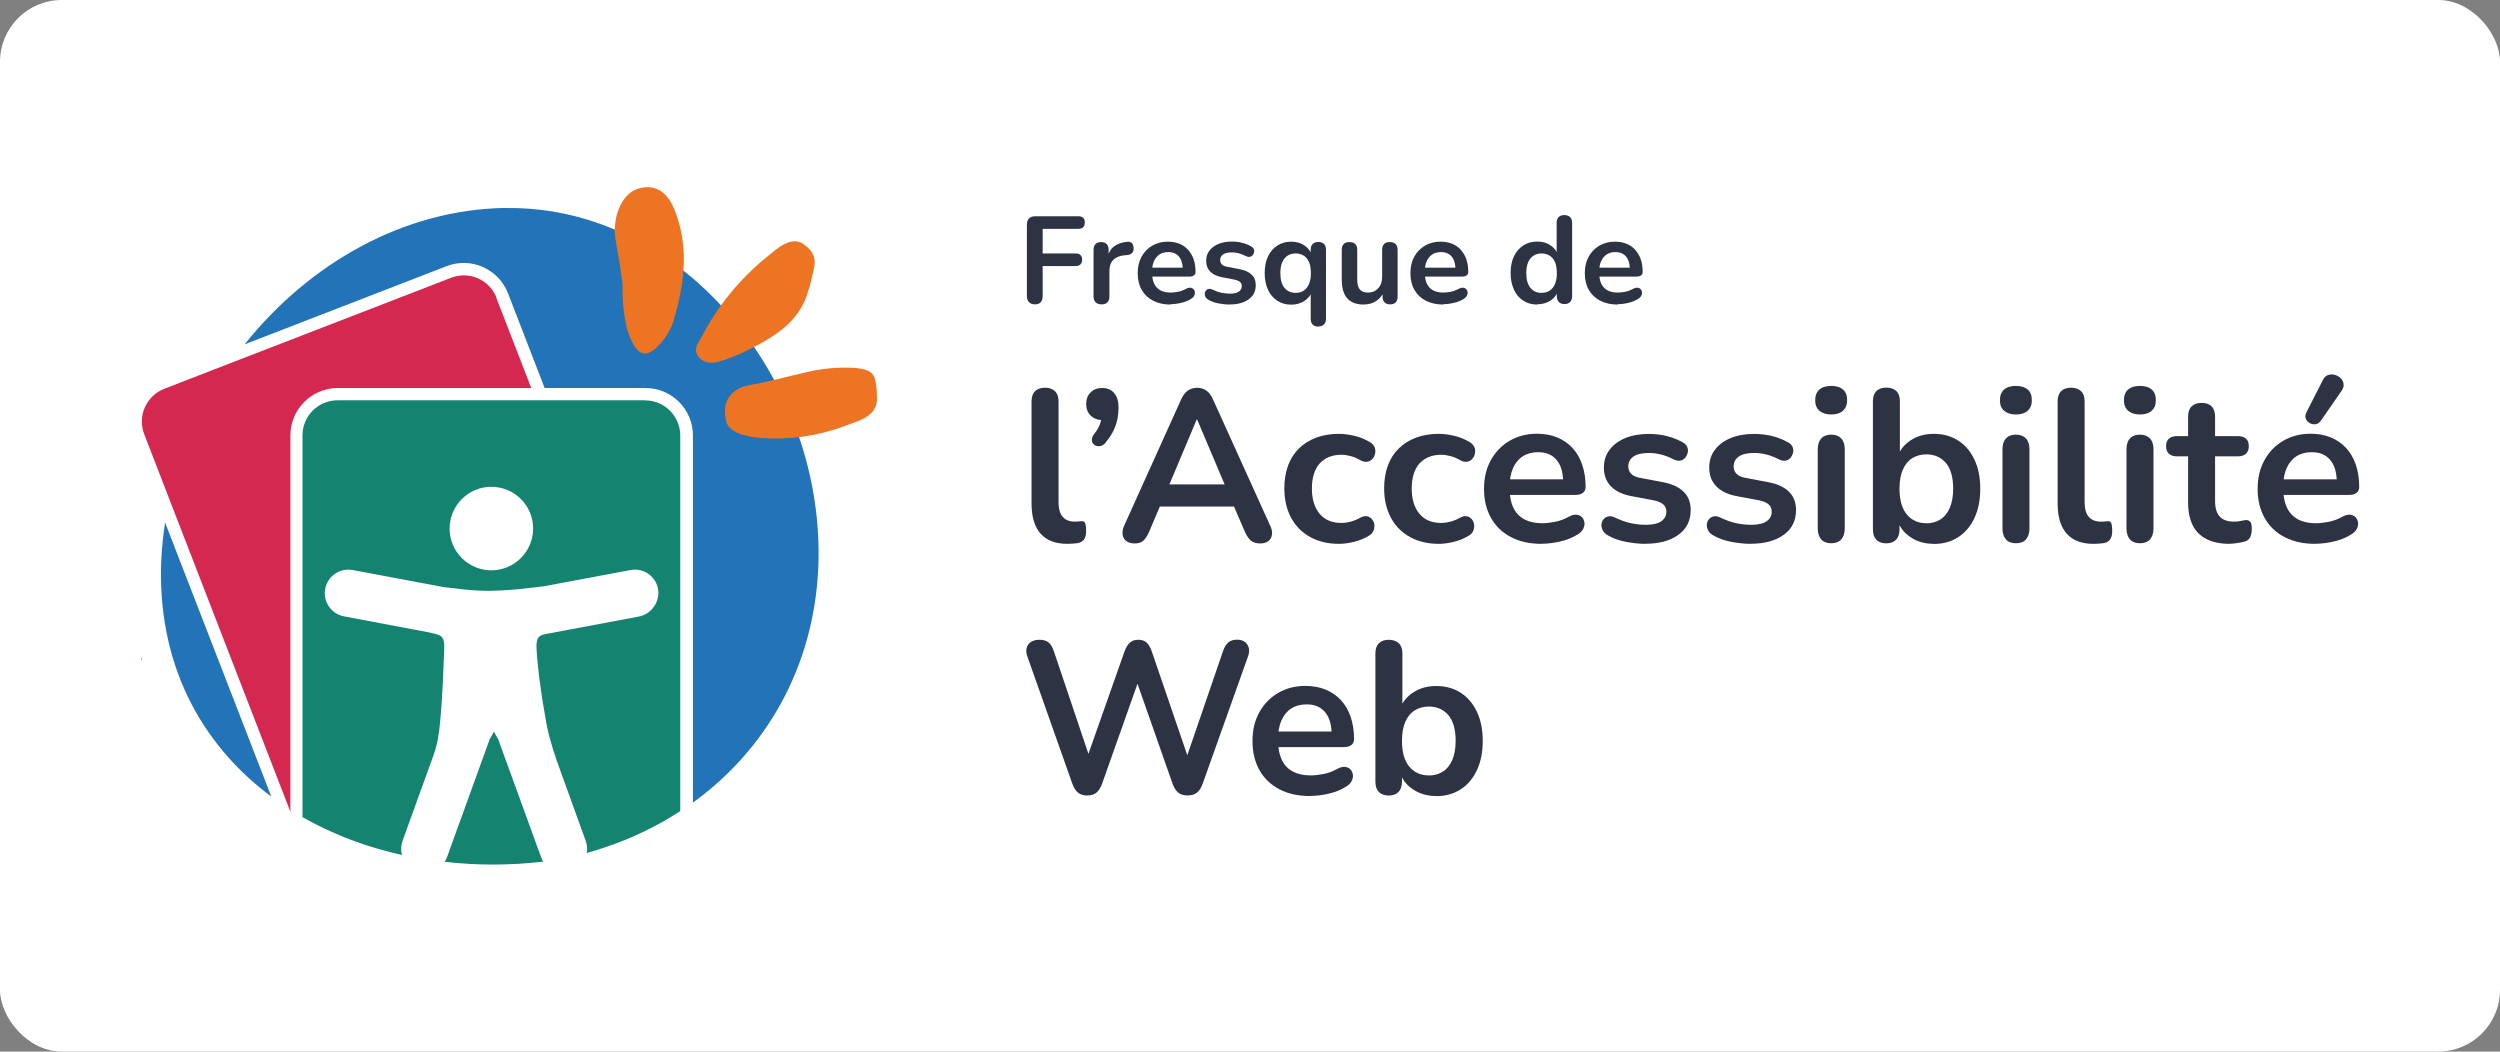 <?xml version="1.0" encoding="UTF-8"?> <svg xmlns="http://www.w3.org/2000/svg" id="Layer_2" data-name="Layer 2" viewBox="0 0 252 106"><rect x="0" y="0" width="252" height="106" fill="#808080" stroke="none"/><defs><style> .cls-1 { fill: #2e3344; } .cls-1, .cls-2, .cls-3, .cls-4, .cls-5, .cls-6, .cls-7 { stroke-width: 0px; } .cls-2 { fill: #148471; } .cls-3 { fill: #2273b7; } .cls-4 { fill: #d42851; } .cls-5 { fill: #d62952; } .cls-6 { fill: #fff; } .cls-7 { fill: #ed7423; } </style></defs><g id="Layer_1-2" data-name="Layer 1"><rect class="cls-6" width="252" height="106" rx="6.23" ry="6.23"></rect><g><g><path class="cls-5" d="m14.2,66.33l.1.26v-.2l-.1-.06Z"></path><path class="cls-3" d="m16.26,56.39c-.47,10.35,3.9,18.57,11.09,23.91l-10.71-27.63c-.19,1.23-.32,2.48-.38,3.72Z"></path><path class="cls-3" d="m51.01,20.96c-10.36.13-19.89,5.65-26.35,13.75l20.35-7.88c2.47-.96,5.24.27,6.2,2.74,0,0,0,0,0,0l3.69,9.54h10.16c2.65,0,4.79,2.15,4.79,4.79h0v37c7.31-5.29,12.17-13.57,12.63-23.61.83-18.28-13.19-36.55-31.47-36.32Z"></path><path class="cls-4" d="m29.18,81.56l.1.27v-.2l-.1-.07Z"></path><path class="cls-4" d="m50.05,30.01c-.71-1.82-2.76-2.72-4.58-2.01,0,0,0,0,0,0l-22.23,8.6-6.68,2.59c-1.82.71-2.73,2.76-2.02,4.58l2.54,6.57,12.12,31.3h.07v-37.74c0-2.65,2.15-4.79,4.79-4.79h19.49l-3.52-9.09Z"></path><path class="cls-7" d="m67.92,21c-.71-1.77-2.06-2.51-3.69-1.95-1.62.56-2.57,2.96-2.16,5.24.37,2.12.52,2.92.69,4.47-.04,1.4.09,2.8.39,4.17.13.51.31,1.01.54,1.49.76,1.55,1.63,1.61,2.85.24.65-.71,1.13-1.55,1.4-2.47.06-.21.12-.42.17-.64,1.08-3.91,1.17-7.27-.18-10.57Z"></path><path class="cls-7" d="m86.09,37.08c-1.66-.09-3.32.07-4.93.47-1.83.4-3.65.94-5.51,1.25-1.64.25-3.03,1.38-2.44,3.71.33,1.23,2.32,1.54,3.55,1.64,1.81.13,3.62.01,5.4-.35,1.08-.22,2.15-.53,3.18-.93,1.34-.5,3.06-.91,3.07-2.7-.09-2.29-.16-2.92-2.31-3.09Z"></path><path class="cls-7" d="m81.01,24.61c-1.28-.88-2.67.44-3.75,1.32-1.98,1.61-3.71,3.51-5.13,5.64-.51.76-.98,1.56-1.41,2.38-.33.62-.91,1.25-.29,2.03.51.64,1.3.76,2.46.34.69-.23,1.38-.5,2.04-.81,1.92-.94,3.79-1.92,5.09-3.45.68-.8,1.17-1.73,1.45-2.74.09-.23.16-.47.22-.72.32-1.63,1.05-2.78-.69-3.98Z"></path><path class="cls-2" d="m65.03,40.35h-31c-1.96,0-3.54,1.59-3.54,3.54h0v38.48c2.77,1.56,5.74,2.75,8.83,3.52h0s.17.05.49.12l.15.04.56.13c-.13-.47-.1-.97.06-1.43l2.98-8.24c.24-.62.42-1.26.56-1.91.12-.66.21-1.32.26-1.99.11-1.21.2-2.51.26-3.77s.1-2.47.14-3.47c.04-1.26-.29-1.34-1.3-1.57l-.21-.05-8.59-1.62c-1.29-.24-2.14-1.48-1.9-2.77.24-1.29,1.48-2.14,2.77-1.9l9.23,1.73c.37.03.73.08,1.1.12,1.13.16,2.28.24,3.42.25,1.43-.03,2.86-.13,4.27-.32.43-.05.83-.1,1.24-.14l8.7-1.63c1.27-.27,2.53.54,2.8,1.81.14.64,0,1.3-.37,1.84l-.02.03c-.36.52-.91.88-1.53,1l-8.32,1.56c-.28.06-.52.11-.74.14-.87.15-1.3.22-1.25,1.46.04.9.15,1.98.29,3.11.17,1.32.39,2.72.62,4.01.12.73.28,1.45.48,2.16.18.65.38,1.31.66,2.11l2.91,8.06c.14.39.18.81.11,1.22.63-.17,1.25-.37,1.87-.58h0c2.66-.89,5.2-2.11,7.55-3.64v-37.85c0-1.96-1.58-3.55-3.54-3.55h0Zm-15.49,17.14c-2.33,0-4.22-1.88-4.22-4.2,0-2.33,1.88-4.22,4.2-4.22,2.33,0,4.22,1.88,4.22,4.2,0,0,0,0,0,0,0,2.32-1.88,4.21-4.2,4.22h0Z"></path><path class="cls-2" d="m50.27,74.62l-.48-.87-.48.85h.02l-4.27,11.8c-.06.16-.14.32-.23.47,3.3.38,6.63.37,9.93-.02-.09-.14-.16-.29-.22-.45l-4.28-11.77Z"></path></g><g><g><path class="cls-1" d="m104.33,30.68c-.26,0-.46-.07-.6-.22-.15-.15-.22-.35-.22-.63v-7.18c0-.27.07-.48.22-.63s.35-.22.63-.22h4.34c.22,0,.38.05.49.16.11.11.16.26.16.46s-.05.37-.16.48c-.11.11-.27.17-.49.17h-3.6v2.48h3.33c.21,0,.37.05.48.16.11.11.17.26.17.46s-.06.37-.17.48c-.11.11-.27.17-.48.17h-3.33v3.01c0,.56-.26.85-.77.85Z"></path><path class="cls-1" d="m111.03,30.68c-.26,0-.45-.07-.59-.21-.14-.14-.21-.33-.21-.59v-4.7c0-.26.07-.45.2-.58s.32-.2.56-.2.43.07.56.2c.13.13.2.33.2.58v.78h-.12c.12-.5.34-.88.68-1.13.34-.26.79-.41,1.36-.46.17-.02.31.03.42.13.1.1.16.26.18.48.02.21-.03.38-.14.5-.11.13-.28.21-.5.23l-.27.02c-.51.05-.89.21-1.14.47-.26.26-.39.63-.39,1.1v2.58c0,.26-.07.45-.2.59-.13.14-.33.21-.58.21Z"></path><path class="cls-1" d="m118.01,30.7c-.69,0-1.28-.13-1.78-.39-.5-.26-.88-.62-1.15-1.1-.27-.47-.4-1.03-.4-1.68s.13-1.18.39-1.66c.26-.47.62-.84,1.08-1.11.46-.27.99-.4,1.57-.4.43,0,.82.07,1.16.21.34.14.64.34.88.61.24.27.43.59.56.96.13.38.19.8.19,1.28,0,.15-.05.26-.16.34-.1.08-.25.12-.44.12h-3.99v-.9h3.5l-.2.19c0-.38-.06-.7-.17-.96-.11-.26-.27-.45-.49-.59s-.47-.21-.79-.21c-.35,0-.65.08-.89.24-.24.16-.43.39-.56.68-.13.29-.19.65-.19,1.05v.09c0,.68.16,1.19.48,1.52.32.34.79.5,1.41.5.22,0,.46-.03.73-.08.27-.05.52-.15.77-.28.17-.1.33-.14.46-.13.13.01.24.06.32.14.08.08.13.18.14.3.02.12,0,.24-.07.37-.06.12-.17.23-.32.32-.29.18-.62.32-1,.4-.38.09-.73.13-1.05.13Z"></path><path class="cls-1" d="m123.98,30.7c-.36,0-.73-.04-1.13-.11-.4-.07-.75-.2-1.07-.39-.13-.08-.23-.18-.28-.29-.05-.11-.07-.22-.06-.34.01-.11.05-.21.12-.29.07-.08.16-.14.27-.16.11-.02.23,0,.37.06.33.16.64.27.93.33.29.06.58.09.86.09.4,0,.69-.07.89-.21.19-.14.29-.32.29-.54,0-.19-.06-.34-.19-.44-.13-.1-.32-.18-.58-.23l-1.24-.24c-.51-.1-.91-.29-1.18-.57-.27-.28-.4-.64-.4-1.08,0-.4.11-.74.33-1.03.22-.29.52-.51.91-.67.39-.16.84-.24,1.34-.24.37,0,.71.04,1.03.12.32.08.63.2.93.37.12.07.21.15.26.26.05.11.06.22.03.33s-.07.21-.15.3c-.07.09-.17.14-.28.16-.11.02-.24,0-.38-.07-.26-.13-.5-.23-.74-.29-.24-.06-.46-.09-.68-.09-.41,0-.71.07-.9.21-.2.14-.29.33-.29.56,0,.17.06.32.17.44.12.12.29.2.53.24l1.24.24c.54.1.95.28,1.23.55s.42.62.42,1.07c0,.61-.24,1.08-.71,1.42s-1.1.52-1.89.52Z"></path><path class="cls-1" d="m132.89,32.92c-.25,0-.44-.07-.57-.2s-.2-.33-.2-.58v-2.8h.14c-.13.41-.39.74-.77.99-.38.25-.82.38-1.33.38-.53,0-1-.13-1.4-.39-.4-.26-.72-.62-.94-1.1-.22-.48-.34-1.04-.34-1.69s.11-1.22.34-1.69c.22-.47.54-.83.94-1.09.4-.26.87-.39,1.4-.39s.96.13,1.34.39c.38.26.63.6.76,1.02l-.14.37v-.97c0-.26.07-.45.2-.58.13-.13.32-.2.57-.2s.44.07.57.2c.13.13.2.33.2.58v6.96c0,.26-.07.45-.21.58-.14.13-.33.2-.58.2Zm-2.29-3.4c.31,0,.58-.07.81-.22.23-.15.41-.37.54-.67.13-.29.19-.66.19-1.1,0-.66-.14-1.16-.42-1.49-.28-.33-.66-.49-1.12-.49-.31,0-.58.07-.81.22-.23.15-.41.37-.54.66-.13.29-.19.66-.19,1.1,0,.66.14,1.15.42,1.49.28.34.66.5,1.12.5Z"></path><path class="cls-1" d="m137.49,30.7c-.51,0-.93-.09-1.26-.28-.33-.19-.58-.47-.74-.84-.16-.37-.24-.84-.24-1.39v-3.01c0-.27.07-.46.2-.59.13-.13.32-.19.57-.19s.44.06.58.19.21.33.21.59v3.04c0,.43.09.75.26.96.17.21.45.31.83.31.41,0,.75-.14,1.02-.43s.4-.67.4-1.14v-2.74c0-.27.07-.46.2-.59.13-.13.32-.19.57-.19s.44.06.58.19.21.33.21.59v4.7c0,.53-.25.8-.76.8-.24,0-.43-.07-.56-.21-.13-.14-.2-.33-.2-.59v-.95l.17.37c-.17.45-.44.79-.79,1.03-.35.24-.77.36-1.25.36Z"></path><path class="cls-1" d="m145.5,30.7c-.69,0-1.28-.13-1.78-.39-.5-.26-.88-.62-1.15-1.1-.27-.47-.4-1.03-.4-1.68s.13-1.18.39-1.66c.26-.47.62-.84,1.08-1.11.46-.27.99-.4,1.57-.4.43,0,.82.07,1.16.21.34.14.64.34.88.61.24.27.43.59.56.96.13.38.19.8.19,1.28,0,.15-.05.26-.16.34-.1.08-.25.12-.44.12h-3.99v-.9h3.5l-.2.19c0-.38-.06-.7-.17-.96-.11-.26-.27-.45-.49-.59s-.47-.21-.79-.21c-.35,0-.65.08-.89.24-.24.16-.43.39-.56.68-.13.29-.19.65-.19,1.05v.09c0,.68.16,1.19.48,1.52.32.34.79.5,1.41.5.22,0,.46-.03.73-.08.27-.05.52-.15.77-.28.17-.1.33-.14.46-.13.13.01.24.06.32.14.08.08.13.18.14.3.02.12,0,.24-.07.37-.06.12-.17.23-.32.32-.29.18-.62.32-1,.4-.38.09-.73.13-1.05.13Z"></path><path class="cls-1" d="m154.95,30.7c-.53,0-1-.13-1.4-.39-.4-.26-.72-.62-.94-1.1-.22-.48-.34-1.04-.34-1.69s.11-1.22.34-1.69c.22-.47.54-.83.94-1.09.4-.26.87-.39,1.4-.39s.95.12,1.33.37c.38.25.63.58.77.98h-.14v-3.24c0-.26.07-.45.2-.58s.32-.2.57-.2.44.07.58.2c.14.13.21.33.21.58v7.39c0,.26-.07.45-.2.59-.13.14-.32.21-.57.21s-.44-.07-.57-.21c-.13-.14-.2-.33-.2-.59v-.97l.14.37c-.12.43-.38.78-.76,1.03-.38.26-.83.39-1.34.39Zm.44-1.18c.31,0,.58-.07.81-.22.23-.15.41-.37.54-.67.13-.29.19-.66.19-1.1,0-.66-.14-1.16-.42-1.49-.28-.33-.66-.49-1.12-.49-.31,0-.58.07-.81.22-.23.15-.41.37-.54.66-.13.29-.19.66-.19,1.1,0,.66.14,1.15.42,1.49.28.34.66.5,1.12.5Z"></path><path class="cls-1" d="m163.08,30.7c-.69,0-1.28-.13-1.78-.39-.5-.26-.88-.62-1.15-1.1-.27-.47-.4-1.03-.4-1.68s.13-1.18.39-1.66c.26-.47.62-.84,1.08-1.11.46-.27.99-.4,1.57-.4.43,0,.82.07,1.16.21.34.14.64.34.88.61.24.27.43.59.56.96.13.38.19.8.19,1.28,0,.15-.05.26-.16.34-.1.08-.25.12-.44.12h-3.99v-.9h3.5l-.2.19c0-.38-.06-.7-.17-.96-.11-.26-.27-.45-.49-.59s-.47-.21-.79-.21c-.35,0-.65.08-.89.24-.24.16-.43.39-.56.68-.13.29-.19.65-.19,1.05v.09c0,.68.16,1.19.48,1.52.32.34.79.5,1.41.5.22,0,.46-.03.73-.08.27-.05.52-.15.77-.28.17-.1.33-.14.46-.13.13.01.24.06.32.14.08.08.13.18.14.3.02.12,0,.24-.07.37-.06.12-.17.23-.32.32-.29.18-.62.32-1,.4-.38.09-.73.13-1.05.13Z"></path></g><g><path class="cls-1" d="m107.61,54.82c-1.21,0-2.11-.34-2.72-1.03-.61-.69-.91-1.7-.91-3.04v-10.3c0-.45.12-.79.35-1.02s.57-.35,1-.35.77.12,1.01.35c.24.23.36.57.36,1.02v10.17c0,.67.14,1.16.42,1.48.28.32.69.48,1.21.48.12,0,.22,0,.33-.01.1,0,.2-.02.3-.03.2-.03.34.03.41.16.07.14.11.42.11.84,0,.36-.07.65-.22.85-.15.2-.38.33-.72.37-.15.01-.3.03-.46.04-.16.01-.32.02-.48.02Z"></path><path class="cls-1" d="m111.48,44.58c-.19.23-.39.36-.6.39-.21.03-.4-.01-.56-.12-.16-.11-.25-.27-.26-.48-.01-.21.08-.44.28-.69.29-.36.49-.73.59-1.09.1-.36.15-.68.15-.96l.11.72c-.51,0-.92-.15-1.23-.44-.31-.29-.47-.68-.47-1.18s.14-.87.44-1.17c.29-.3.68-.45,1.18-.45s.91.17,1.2.51c.29.34.44.83.44,1.47,0,.35-.03.71-.1,1.08-.07.37-.19.76-.37,1.15-.18.4-.45.81-.79,1.23Z"></path><path class="cls-1" d="m114.38,54.78c-.35,0-.63-.08-.84-.24-.21-.16-.34-.37-.38-.64-.04-.27,0-.57.15-.9l5.75-12.74c.19-.42.42-.72.69-.9.27-.18.58-.27.93-.27s.63.09.9.27c.27.18.5.48.69.9l5.77,12.74c.16.33.22.64.17.91-.04.28-.17.49-.37.64-.2.15-.47.23-.81.23-.41,0-.72-.1-.95-.29-.23-.2-.42-.5-.6-.9l-1.42-3.29,1.18.76h-9.19l1.18-.76-1.39,3.29c-.19.42-.38.73-.59.91-.2.19-.49.28-.87.28Zm6.25-12.5l-3.05,7.25-.57-.7h7.27l-.54.7-3.07-7.25h-.04Z"></path><path class="cls-1" d="m134.98,54.82c-1.12,0-2.09-.23-2.92-.69-.83-.46-1.47-1.11-1.92-1.95-.45-.84-.68-1.83-.68-2.96,0-.86.13-1.62.38-2.3.25-.68.62-1.25,1.1-1.72.48-.47,1.06-.83,1.74-1.09.68-.25,1.44-.38,2.29-.38.48,0,1,.07,1.56.2.56.13,1.09.35,1.58.65.23.15.38.32.46.52.07.2.09.41.04.62-.04.21-.13.39-.27.54-.14.15-.31.25-.51.28-.2.04-.43-.01-.68-.14-.32-.19-.65-.33-.98-.42-.33-.09-.65-.14-.96-.14-.48,0-.9.08-1.26.23-.36.15-.67.37-.93.65-.25.28-.45.64-.58,1.06-.13.42-.2.91-.2,1.46,0,1.07.26,1.92.77,2.54.52.62,1.24.93,2.19.93.3,0,.62-.04.95-.13.33-.09.66-.22.99-.41.25-.13.47-.17.66-.13.2.04.36.14.49.29.13.15.21.33.24.54.03.21,0,.42-.08.62-.08.2-.23.37-.45.5-.48.29-.99.5-1.52.63-.54.13-1.05.2-1.52.2Z"></path><path class="cls-1" d="m145.04,54.82c-1.12,0-2.09-.23-2.92-.69-.83-.46-1.47-1.11-1.92-1.95-.45-.84-.68-1.83-.68-2.96,0-.86.13-1.62.38-2.3.25-.68.62-1.25,1.1-1.72.48-.47,1.06-.83,1.74-1.09.68-.25,1.44-.38,2.29-.38.48,0,1,.07,1.56.2.56.13,1.09.35,1.58.65.23.15.38.32.46.52.07.2.09.41.04.62-.04.21-.13.39-.27.54-.14.15-.31.25-.51.28-.2.04-.43-.01-.68-.14-.32-.19-.65-.33-.98-.42-.33-.09-.65-.14-.96-.14-.48,0-.9.08-1.26.23-.36.15-.67.37-.93.65-.25.28-.45.64-.58,1.06-.13.42-.2.91-.2,1.46,0,1.07.26,1.92.77,2.54.52.62,1.24.93,2.19.93.3,0,.62-.04.95-.13.33-.09.66-.22.99-.41.25-.13.47-.17.66-.13.2.04.36.14.49.29.13.15.21.33.24.54.03.21,0,.42-.08.62-.08.2-.23.37-.45.5-.48.29-.99.5-1.52.63-.54.13-1.05.2-1.52.2Z"></path><path class="cls-1" d="m155.42,54.82c-1.21,0-2.24-.22-3.11-.68-.87-.45-1.54-1.09-2.01-1.92-.47-.83-.71-1.81-.71-2.94s.23-2.07.69-2.9c.46-.83,1.09-1.48,1.89-1.95.81-.47,1.72-.71,2.75-.71.75,0,1.43.12,2.04.37.6.25,1.12.6,1.55,1.07.43.46.75,1.03.98,1.69.22.66.34,1.4.34,2.23,0,.26-.09.46-.27.6-.18.14-.44.21-.77.21h-6.99v-1.57h6.12l-.35.33c0-.67-.1-1.23-.29-1.68-.2-.45-.48-.79-.85-1.03s-.83-.36-1.38-.36c-.61,0-1.13.14-1.56.42-.43.28-.75.68-.98,1.2-.23.52-.34,1.13-.34,1.84v.15c0,1.19.28,2.08.84,2.67.56.59,1.38.88,2.47.88.38,0,.8-.05,1.27-.14.47-.09.92-.26,1.34-.49.3-.17.57-.25.81-.23.23.02.42.11.56.25.14.15.22.32.25.53.03.21-.01.42-.12.64-.11.22-.29.41-.56.57-.51.32-1.09.56-1.75.71-.66.15-1.27.23-1.84.23Z"></path><path class="cls-1" d="m165.88,54.82c-.62,0-1.28-.07-1.98-.2-.7-.13-1.32-.36-1.87-.68-.23-.14-.4-.32-.49-.51-.09-.2-.13-.39-.11-.59.02-.2.09-.37.22-.51.12-.15.28-.24.48-.28s.41,0,.64.11c.58.28,1.12.47,1.63.58.51.11,1.01.16,1.5.16.7,0,1.22-.12,1.56-.36.34-.24.51-.56.51-.95,0-.33-.11-.59-.34-.77-.23-.18-.56-.32-1.01-.4l-2.18-.41c-.9-.17-1.59-.5-2.06-.99-.47-.49-.71-1.11-.71-1.88,0-.7.19-1.3.58-1.81.38-.51.92-.9,1.6-1.18.68-.28,1.47-.41,2.35-.41.64,0,1.24.07,1.8.21.56.14,1.1.35,1.62.64.22.12.37.27.45.46.08.19.1.38.05.58s-.13.37-.26.52c-.13.15-.29.25-.49.28-.2.04-.42,0-.66-.12-.45-.23-.88-.4-1.3-.5-.41-.1-.81-.15-1.19-.15-.71,0-1.24.12-1.58.37-.34.25-.51.57-.51.98,0,.3.1.56.3.76.2.2.52.34.94.41l2.18.41c.94.17,1.66.49,2.14.96.49.46.73,1.09.73,1.87,0,1.06-.41,1.89-1.24,2.49-.83.6-1.93.9-3.31.9Z"></path><path class="cls-1" d="m176.5,54.82c-.62,0-1.28-.07-1.98-.2-.7-.13-1.32-.36-1.87-.68-.23-.14-.4-.32-.49-.51-.09-.2-.13-.39-.11-.59.02-.2.09-.37.22-.51.12-.15.28-.24.48-.28s.41,0,.64.11c.58.28,1.12.47,1.63.58.51.11,1.01.16,1.5.16.7,0,1.22-.12,1.56-.36.34-.24.51-.56.51-.95,0-.33-.11-.59-.34-.77-.23-.18-.56-.32-1.01-.4l-2.18-.41c-.9-.17-1.59-.5-2.06-.99-.47-.49-.71-1.11-.71-1.88,0-.7.19-1.3.58-1.81.38-.51.92-.9,1.6-1.18.68-.28,1.47-.41,2.35-.41.64,0,1.24.07,1.8.21.56.14,1.1.35,1.62.64.22.12.37.27.45.46.08.19.1.38.05.58s-.13.37-.26.52c-.13.15-.29.25-.49.28-.2.04-.42,0-.66-.12-.45-.23-.88-.4-1.3-.5-.41-.1-.81-.15-1.19-.15-.71,0-1.24.12-1.58.37-.34.25-.51.57-.51.98,0,.3.1.56.3.76.2.2.52.34.94.41l2.18.41c.94.17,1.66.49,2.14.96.49.46.73,1.09.73,1.87,0,1.06-.41,1.89-1.24,2.49-.83.6-1.93.9-3.31.9Z"></path><path class="cls-1" d="m184.58,41.78c-.51,0-.9-.13-1.19-.38-.28-.25-.42-.61-.42-1.06s.14-.82.42-1.07c.28-.25.68-.37,1.19-.37s.92.12,1.2.37c.28.25.41.6.41,1.07s-.14.8-.41,1.06c-.28.25-.68.38-1.2.38Zm0,12.98c-.44,0-.77-.13-1-.39-.23-.26-.35-.62-.35-1.09v-7.99c0-.48.12-.85.35-1.1.23-.25.57-.38,1-.38s.77.13,1.01.38c.24.25.36.62.36,1.1v7.99c0,.46-.12.83-.35,1.09-.23.26-.57.39-1.02.39Z"></path><path class="cls-1" d="m194.93,54.82c-.9,0-1.69-.22-2.36-.68-.68-.45-1.12-1.05-1.34-1.81l.24-.54v1.59c0,.45-.12.79-.35,1.03-.23.24-.56.36-.98.36s-.77-.12-1-.36c-.23-.24-.35-.58-.35-1.03v-12.94c0-.45.12-.79.35-1.02s.57-.35,1-.35.77.12,1.01.35c.24.23.36.57.36,1.02v5.66h-.26c.23-.71.68-1.28,1.35-1.72.67-.44,1.44-.65,2.33-.65.94,0,1.76.23,2.46.68.7.45,1.24,1.09,1.63,1.91.39.82.59,1.8.59,2.95s-.2,2.12-.59,2.95c-.39.83-.94,1.48-1.64,1.93-.7.45-1.52.68-2.45.68Zm-.76-2.07c.54,0,1.01-.13,1.42-.39.41-.26.72-.65.95-1.17.22-.52.34-1.16.34-1.93,0-1.16-.25-2.03-.74-2.6-.49-.57-1.15-.86-1.96-.86-.54,0-1.01.13-1.42.38-.41.25-.72.64-.95,1.15-.23.52-.34,1.16-.34,1.93,0,1.15.25,2.01.74,2.6.49.59,1.15.88,1.96.88Z"></path><path class="cls-1" d="m203.2,41.78c-.51,0-.9-.13-1.19-.38-.28-.25-.42-.61-.42-1.06s.14-.82.42-1.07c.28-.25.68-.37,1.19-.37s.92.12,1.2.37c.28.25.41.6.41,1.07s-.14.8-.41,1.06c-.28.25-.68.38-1.2.38Zm0,12.98c-.44,0-.77-.13-1-.39-.23-.26-.35-.62-.35-1.09v-7.99c0-.48.12-.85.35-1.1.23-.25.57-.38,1-.38s.77.13,1.01.38c.24.25.36.62.36,1.1v7.99c0,.46-.12.83-.35,1.09-.23.26-.57.39-1.02.39Z"></path><path class="cls-1" d="m211.04,54.82c-1.21,0-2.11-.34-2.72-1.03-.61-.69-.91-1.7-.91-3.04v-10.3c0-.45.12-.79.35-1.02s.57-.35,1-.35.77.12,1.01.35c.24.23.36.57.36,1.02v10.17c0,.67.14,1.16.42,1.48.28.32.69.48,1.21.48.12,0,.22,0,.33-.01.1,0,.2-.02.3-.03.2-.03.34.03.41.16.07.14.11.42.11.84,0,.36-.07.65-.22.85-.15.2-.38.33-.72.37-.15.01-.3.03-.46.04-.16.01-.32.02-.48.02Z"></path><path class="cls-1" d="m215.7,41.78c-.51,0-.9-.13-1.19-.38-.28-.25-.42-.61-.42-1.06s.14-.82.42-1.07c.28-.25.68-.37,1.19-.37s.92.12,1.2.37c.28.25.41.6.41,1.07s-.14.8-.41,1.06c-.28.25-.68.38-1.2.38Zm0,12.98c-.44,0-.77-.13-1-.39-.23-.26-.35-.62-.35-1.09v-7.99c0-.48.12-.85.35-1.1.23-.25.57-.38,1-.38s.77.13,1.01.38c.24.25.36.62.36,1.1v7.99c0,.46-.12.83-.35,1.09-.23.26-.57.39-1.02.39Z"></path><path class="cls-1" d="m224.78,54.82c-.94,0-1.73-.16-2.36-.48-.63-.32-1.1-.79-1.4-1.4-.3-.62-.46-1.38-.46-2.3v-4.64h-1.13c-.35,0-.62-.09-.81-.27-.19-.18-.28-.43-.28-.75s.09-.59.28-.76.46-.26.81-.26h1.13v-1.98c0-.45.12-.79.36-1.02.24-.23.58-.35,1.01-.35s.77.12,1,.35c.23.23.35.57.35,1.02v1.98h2.31c.35,0,.62.09.81.26.19.17.28.43.28.76s-.09.57-.28.75c-.19.18-.46.27-.81.27h-2.31v4.49c0,.7.15,1.22.46,1.57s.8.52,1.48.52c.25,0,.46-.02.65-.07.19-.04.36-.07.5-.09.17-.01.32.04.44.16.12.12.17.37.17.75,0,.29-.05.55-.14.77-.09.23-.27.38-.51.47-.19.06-.44.11-.74.16-.3.05-.57.08-.81.08Z"></path><path class="cls-1" d="m233.4,54.82c-1.21,0-2.24-.22-3.11-.68-.87-.45-1.54-1.09-2.01-1.92-.47-.83-.71-1.81-.71-2.94s.23-2.07.69-2.9c.46-.83,1.09-1.48,1.89-1.95.81-.47,1.72-.71,2.75-.71.75,0,1.43.12,2.04.37.6.25,1.12.6,1.55,1.07.43.46.75,1.03.98,1.69.22.66.34,1.4.34,2.23,0,.26-.09.46-.27.6-.18.14-.44.21-.77.21h-6.99v-1.57h6.12l-.35.33c0-.67-.1-1.23-.29-1.68-.2-.45-.48-.79-.85-1.03s-.83-.36-1.38-.36c-.61,0-1.13.14-1.56.42-.43.28-.75.68-.98,1.2-.23.52-.34,1.13-.34,1.84v.15c0,1.19.28,2.08.84,2.67.56.59,1.38.88,2.47.88.38,0,.8-.05,1.27-.14.47-.09.92-.26,1.34-.49.3-.17.57-.25.81-.23.23.02.42.11.56.25.14.15.22.32.25.53.03.21-.01.42-.12.64-.11.22-.29.41-.56.57-.51.32-1.09.56-1.75.71-.66.15-1.27.23-1.84.23Zm.54-12.41c-.15.2-.32.32-.52.35-.2.03-.4,0-.59-.11-.19-.1-.32-.25-.4-.44-.08-.19-.06-.4.05-.63l1.65-3.24c.13-.28.3-.45.52-.53.22-.08.44-.09.68-.03.23.06.43.17.6.33.17.16.27.35.3.58.04.23-.03.45-.19.69l-2.11,3.05Z"></path></g><g><path class="cls-1" d="m109.63,80.19c-.39,0-.71-.09-.95-.28s-.43-.49-.58-.89l-4.55-12.87c-.16-.46-.13-.86.1-1.18.22-.32.61-.48,1.14-.48.39,0,.7.09.91.27.22.18.39.47.52.86l3.92,11.63h-.87l4.09-11.61c.14-.39.33-.68.54-.87.22-.19.5-.28.85-.28s.62.09.83.28c.2.19.38.49.52.89l3.96,11.58h-.76l3.99-11.63c.13-.38.3-.66.52-.85.22-.19.52-.28.89-.28.46,0,.81.16,1.02.48.22.32.25.71.09,1.18l-4.59,12.89c-.15.39-.33.68-.57.87-.23.19-.54.28-.94.28s-.7-.09-.94-.28c-.23-.19-.42-.49-.57-.89l-3.79-10.8h.5l-3.83,10.82c-.15.39-.33.68-.56.87-.23.19-.53.28-.93.28Z"></path><path class="cls-1" d="m132.08,80.24c-1.21,0-2.24-.22-3.11-.68-.87-.45-1.54-1.09-2.01-1.92-.47-.83-.71-1.81-.71-2.94s.23-2.07.69-2.9c.46-.83,1.09-1.48,1.89-1.95.81-.47,1.72-.71,2.75-.71.75,0,1.43.12,2.04.37.6.25,1.12.6,1.55,1.07.43.46.75,1.03.98,1.69.22.66.34,1.4.34,2.23,0,.26-.09.46-.27.6-.18.14-.44.21-.77.21h-6.99v-1.57h6.12l-.35.33c0-.67-.1-1.23-.29-1.68-.2-.45-.48-.79-.85-1.03s-.83-.36-1.38-.36c-.61,0-1.13.14-1.56.42-.43.28-.75.68-.98,1.2-.23.52-.34,1.13-.34,1.84v.15c0,1.19.28,2.08.84,2.67.56.59,1.38.88,2.47.88.38,0,.8-.05,1.27-.14.47-.09.92-.26,1.34-.49.3-.17.57-.25.81-.23.23.02.42.11.56.25.14.15.22.32.25.53.03.21-.01.42-.12.64-.11.22-.29.41-.56.57-.51.32-1.09.56-1.75.71-.66.15-1.27.23-1.84.23Z"></path><path class="cls-1" d="m144.78,80.24c-.9,0-1.69-.22-2.36-.68-.68-.45-1.12-1.05-1.34-1.81l.24-.54v1.59c0,.45-.12.79-.35,1.03-.23.24-.56.36-.98.36s-.77-.12-1-.36c-.23-.24-.35-.58-.35-1.03v-12.94c0-.45.12-.79.35-1.02s.57-.35,1-.35.77.12,1.01.35c.24.23.36.57.36,1.02v5.66h-.26c.23-.71.68-1.28,1.35-1.72.67-.44,1.44-.65,2.33-.65.94,0,1.76.23,2.46.68.7.45,1.24,1.09,1.63,1.91.39.82.59,1.8.59,2.95s-.2,2.12-.59,2.95c-.39.83-.94,1.48-1.64,1.93-.7.45-1.52.68-2.45.68Zm-.76-2.07c.54,0,1.01-.13,1.42-.39.41-.26.72-.65.95-1.17.22-.52.34-1.16.34-1.93,0-1.16-.25-2.03-.74-2.6-.49-.57-1.15-.86-1.96-.86-.54,0-1.01.13-1.42.38-.41.25-.72.64-.95,1.15-.23.52-.34,1.16-.34,1.93,0,1.15.25,2.01.74,2.6.49.59,1.15.88,1.96.88Z"></path></g></g></g></g></svg> 